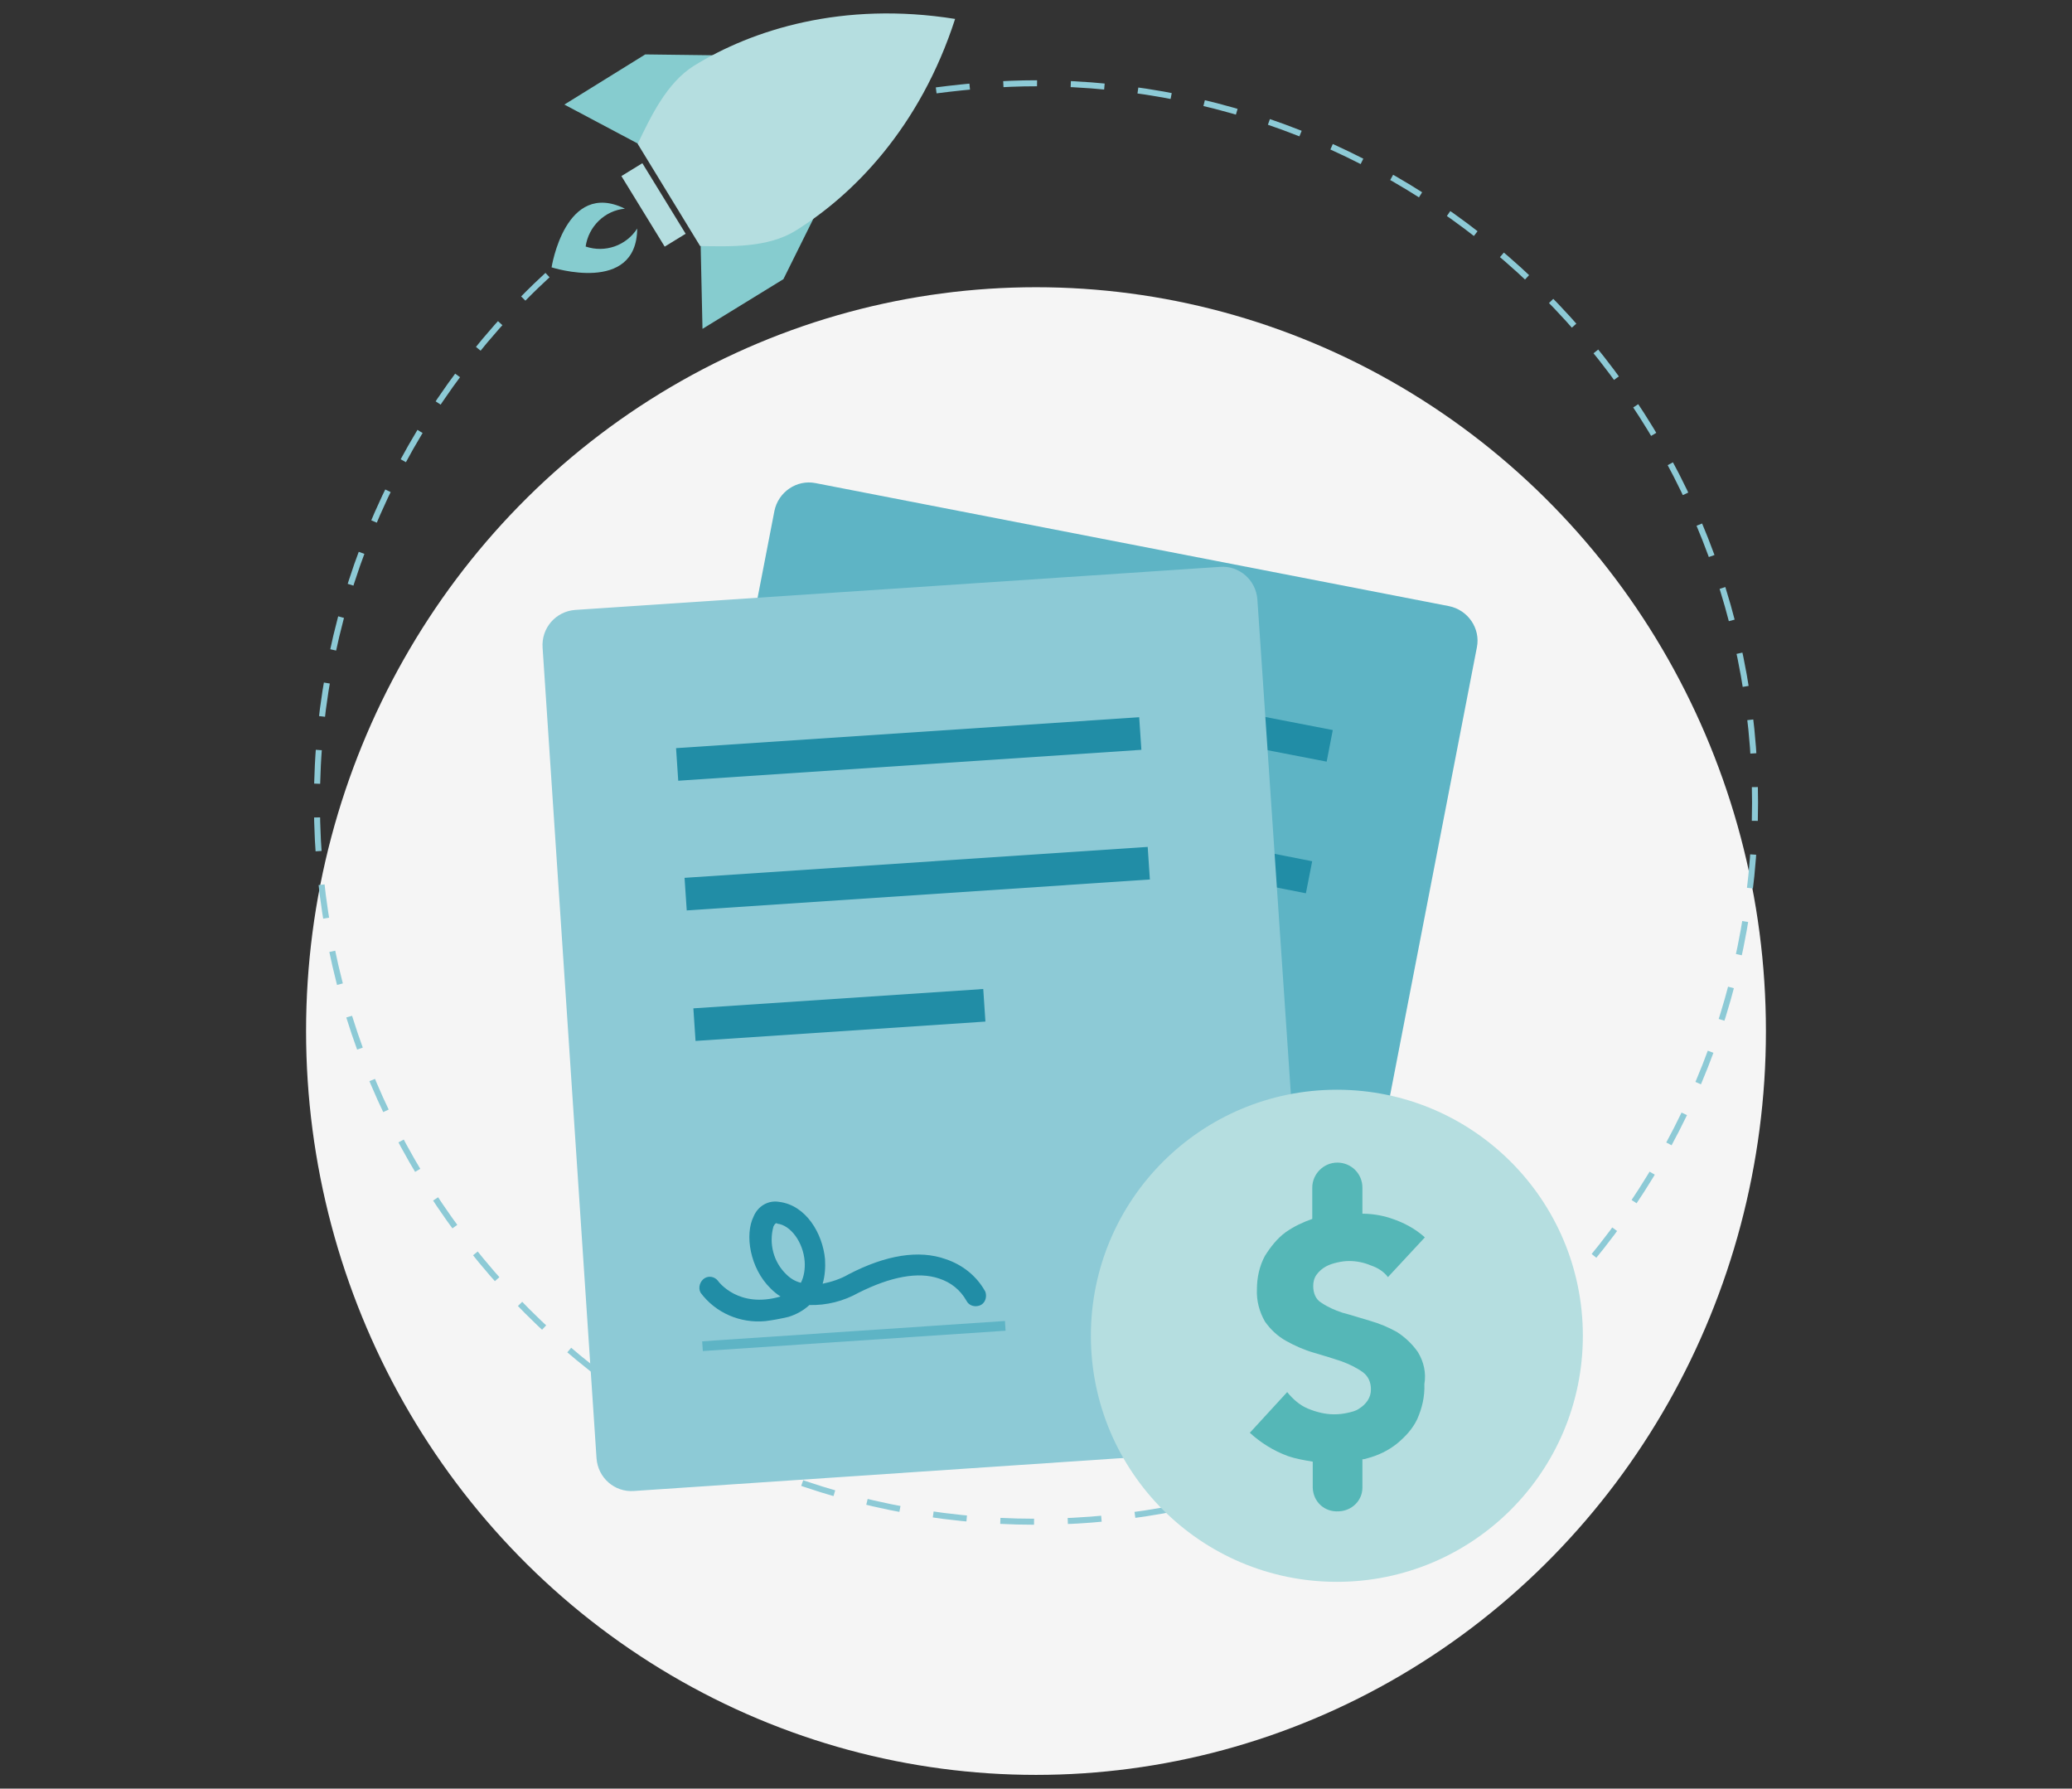 <?xml version="1.0" encoding="utf-8"?>
<!-- Generator: Adobe Illustrator 26.0.3, SVG Export Plug-In . SVG Version: 6.00 Build 0)  -->
<svg version="1.1" id="Layer_1" xmlns="http://www.w3.org/2000/svg" xmlns:xlink="http://www.w3.org/1999/xlink" x="0px" y="0px"
	 viewBox="0 0 438 378" style="enable-background:new 0 0 438 378;" xml:space="preserve">
<rect x="0" y="0" width="438" height="378" fill="#333333" stroke="none"/>
<style type="text/css">
	.st0{fill:#F5F5F5;}
	.st1{fill:#5EB4C5;}
	.st2{fill:#218DA6;}
	.st3{fill:#8DCAD6;}
	.st4{fill:none;stroke:#5EB4C5;stroke-width:2.06;stroke-miterlimit:10;}
	.st5{fill:none;stroke:#8DCAD6;stroke-width:1.27;stroke-miterlimit:10;stroke-dasharray:7.13,7.13;}
	.st6{fill:#B5DEE0;}
	.st7{fill:#86CCCF;}
	.st8{fill:#55B7B7;}
</style>
<g>
	<g id="BG">
		<ellipse class="st0" cx="219" cy="217.9" rx="154.3" ry="157.2"/>
	</g>
	<g id="illustration">
		<g>
			<g>
				<g>
					<path class="st1" d="M131.1,276.2L163.7,108c0.8-4,4.7-6.7,8.7-5.9l133.9,26c4,0.8,6.7,4.7,5.9,8.7L279.6,305
						c-0.8,4-4.7,6.7-8.7,5.9l-133.9-26C132.9,284.1,130.3,280.2,131.1,276.2z"/>
					
						<rect x="229.6" y="99.5" transform="matrix(0.19 -0.982 0.982 0.19 42.974 348.925)" class="st2" width="6.8" height="97.9"/>
					
						<rect x="225.1" y="126.8" transform="matrix(0.193 -0.981 0.981 0.193 11.98 366.2)" class="st2" width="6.9" height="98.1"/>
				</g>
				<g>
					<path class="st3" d="M121.6,128.9l136.3-9.1c4.1-0.3,7.6,2.8,7.9,6.9L277.4,298c0.3,4.1-2.8,7.6-6.9,7.9L134,315.1
						c-4.1,0.3-7.6-2.8-7.9-6.9l-11.4-171.3C114.4,132.7,117.5,129.2,121.6,128.9z"/>
					
						<rect x="143" y="154.8" transform="matrix(0.998 -6.661930e-02 6.661930e-02 0.998 -10.115 13.147)" class="st2" width="98.1" height="6.9"/>
					
						<rect x="144.8" y="182.2" transform="matrix(0.998 -6.661930e-02 6.661930e-02 0.998 -11.94 13.329)" class="st2" width="98.1" height="6.9"/>
					
						<rect x="146.7" y="211" transform="matrix(0.998 -6.661930e-02 6.661930e-02 0.998 -13.892 12.295)" class="st2" width="61.4" height="6.9"/>
					<path class="st2" d="M161.8,279.2c-5.3,0.5-10.5-1.7-13.7-6c-0.6-1.1-0.1-2.5,0.9-3.1c0.9-0.5,2-0.3,2.7,0.5
						c0.2,0.3,4.4,6,13.3,3.4c-0.8-0.5-1.5-1.1-2.1-1.7c-4.4-4.3-5.5-11.4-3.6-15.2c0.9-2.2,3.1-3.5,5.4-3.1
						c5.7,0.7,9.2,6.7,9.7,12.1c0.1,1.7,0,3.5-0.5,5.2c1.9-0.4,3.8-1,5.5-2c7.9-4.1,14.9-5.2,20.5-3.2c3.6,1.2,6.6,3.6,8.4,6.9
						c0.4,1.2-0.1,2.5-1.2,2.9c-1.1,0.4-2.3,0-2.8-1l0,0c-1.3-2.3-3.3-3.9-5.8-4.7c-4.4-1.5-10.2-0.4-17,3
						c-3.2,1.8-6.8,2.7-10.4,2.6c-1.3,1.2-2.8,2-4.4,2.5C165,278.7,163.4,279,161.8,279.2z M164.2,258.5c-0.2,0-0.4,0.1-0.7,0.7
						c-1,3.6,0,7.5,2.7,10.1c0.9,0.9,1.9,1.5,3.1,1.8c0.7-1.4,0.9-3,0.8-4.5c-0.3-4.1-3-7.7-5.8-8L164.2,258.5z"/>
					<line class="st4" x1="148.5" y1="284.5" x2="212.5" y2="280.2"/>
				</g>
			</g>
			<path class="st5" d="M197.9,19.1c7-0.9,14-1.5,21.1-1.5c83.9,0,152,68.1,152,152s-68.1,152-152.1,152S67,253.6,67,169.7
				c-0.1-42.6,17.8-83.2,49.2-112"/>
			<circle class="st6" cx="282.6" cy="282.3" r="52"/>
		</g>
		<g>
			<polygon class="st7" points="172.6,44.9 165.6,59 148.5,69.5 148.1,51.3 154.1,35.8 			"/>
			<polygon class="st7" points="152.3,11.7 136.4,11.5 119.3,22.1 135.5,30.7 151.9,32.3 			"/>
			<path class="st6" d="M134.8,30.4c2.7-5.6,6.1-12.9,11.9-16.5c12.3-7.6,31.4-13.7,55.2-9.9l0,0c-7.4,22.9-21.5,37.2-33.8,44.8
				c-5.9,3.6-13.8,3.3-20.1,3.2L134.8,30.4z"/>
			
				<rect x="135.6" y="34.5" transform="matrix(0.852 -0.523 0.523 0.852 -2.218 78.736)" class="st6" width="5.2" height="17.5"/>
			<path class="st7" d="M116.6,56.5c0,0,2.9-18.6,15.5-12.4c-4.3,0.4-7.7,3.8-8.3,8c4.1,1.4,8.6-0.2,10.9-3.8
				C134.6,62.3,116.6,56.5,116.6,56.5z"/>
		</g>
	</g>
	<path class="st8" d="M299.7,285.7c-1.2-1.7-2.7-3.1-4.4-4.2c-1.8-1-3.7-1.8-5.8-2.4c-2.1-0.6-3.9-1.2-5.8-1.7
		c-1.5-0.5-3.1-1.2-4.4-2.1c-1.2-0.7-1.7-2.1-1.7-3.5c0-0.9,0.2-1.7,0.7-2.4s1.2-1.3,1.9-1.7c0.7-0.4,1.6-0.7,2.5-0.9
		c0.9-0.2,1.7-0.3,2.5-0.3c1.5,0,3.1,0.3,4.5,0.9c1.5,0.5,2.8,1.3,3.7,2.5l7.8-8.4c-2.1-1.9-4.6-3.2-7.4-4.1
		c-1.9-0.6-3.9-0.9-5.8-0.9v-5.5c0-3-2.4-5.3-5.3-5.3c-2.9,0-5.3,2.4-5.3,5.3v6.6c-2,0.7-3.9,1.6-5.6,2.8c-1.8,1.3-3.2,3.1-4.4,5
		c-1.2,2.2-1.7,4.7-1.7,7.1c-0.1,2.4,0.5,4.7,1.7,6.8c1.2,1.7,2.7,3.1,4.5,4.1c1.8,1,3.8,1.9,5.9,2.5c2.1,0.6,4,1.2,5.8,1.8
		c1.6,0.6,3.1,1.3,4.5,2.3c1.2,0.9,1.7,2.2,1.7,3.6c0,0.9-0.2,1.6-0.7,2.4c-0.5,0.7-1,1.2-1.8,1.7c-0.7,0.5-1.6,0.7-2.5,0.9
		c-0.9,0.2-1.8,0.3-2.8,0.3c-1.9,0-3.8-0.5-5.5-1.2c-1.7-0.7-3.2-2-4.4-3.5l-7.9,8.6c2.3,2.1,5,3.8,8,4.9c1.7,0.6,3.5,0.9,5.3,1.2
		v5.5c0.1,3,2.5,5.2,5.5,5c2.8-0.1,5-2.3,5-5v-6c0.4,0,0.7-0.1,1-0.2c2.3-0.6,4.4-1.6,6.3-3.1c1.8-1.5,3.3-3.1,4.3-5.2
		c1-2.3,1.6-4.7,1.5-7.4C301.5,290.2,301,287.8,299.7,285.7z"/>
</g>
</svg>
